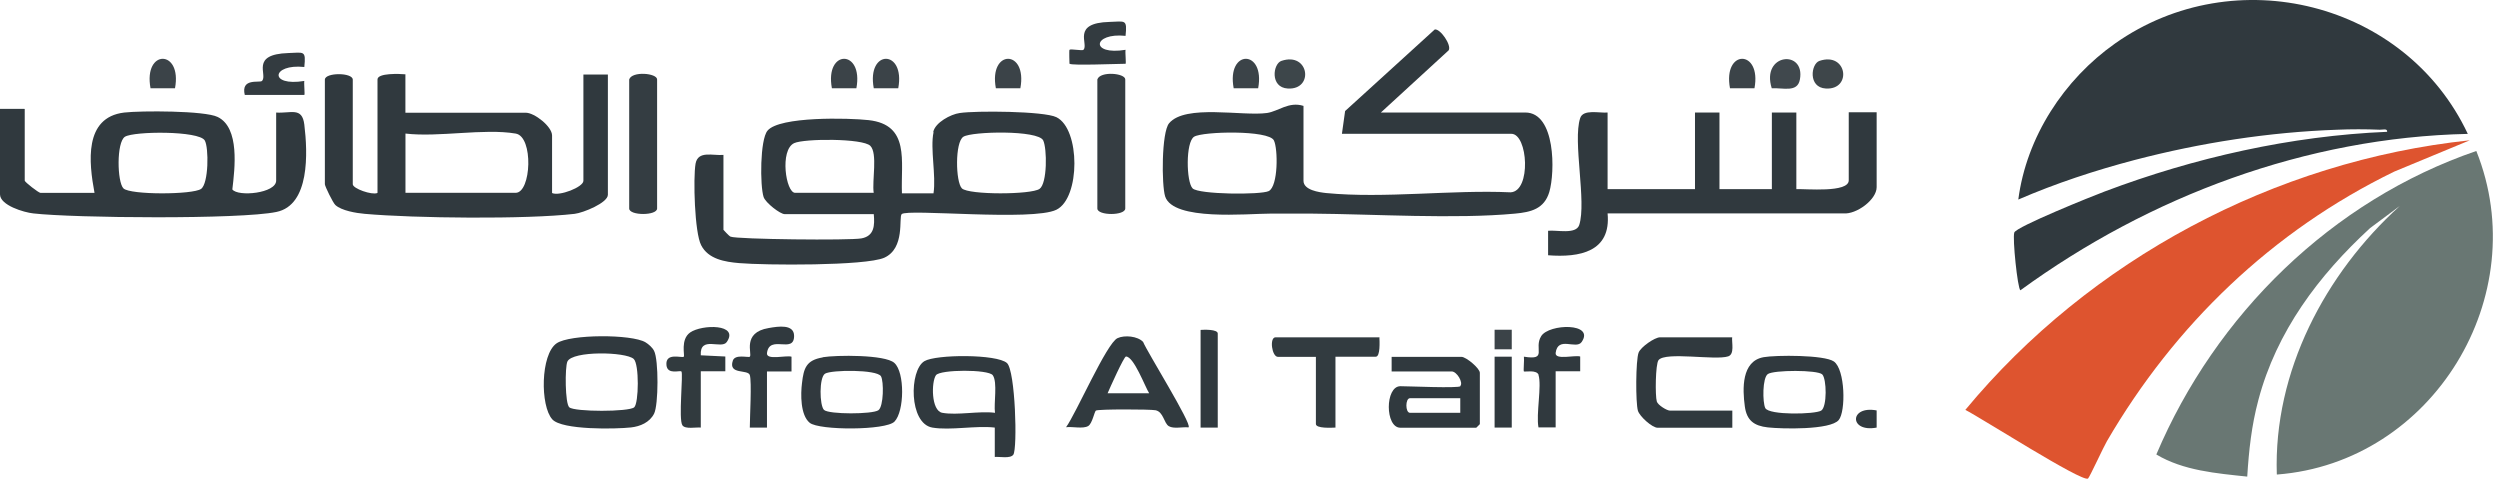 <svg xmlns="http://www.w3.org/2000/svg" width="282" height="54" viewBox="0 0 282 54" fill="none"><path d="M181.336 12.693V21.337H191.195V12.693H193.956V21.337H199.866V12.693H202.628V21.337C203.65 21.282 208.538 21.779 208.538 20.343V12.665H211.686V21.116C211.686 22.524 209.394 24.209 207.93 24.071H181.336C181.75 28.407 178.188 29.07 174.625 28.793V26.032C175.592 25.921 177.746 26.474 178.132 25.397C178.988 22.773 177.387 15.924 178.243 13.328C178.574 12.279 180.424 12.776 181.336 12.693Z" fill="#30393E"></path><path d="M123.781 8.962C124.085 7.996 126.93 8.244 126.93 8.962V23.516C126.93 24.344 123.781 24.344 123.781 23.516V8.962Z" fill="#353D42"></path><path d="M70.973 8.962C71.276 7.996 74.121 8.244 74.121 8.962V23.516C74.121 24.344 70.973 24.344 70.973 23.516V8.962Z" fill="#343D42"></path><path d="M27.616 10.733C27.119 8.744 29.301 9.379 29.549 9.131C30.24 8.441 28.169 6.121 32.532 5.983C34.3 5.927 34.52 5.651 34.327 7.557C30.627 7.17 30.295 9.794 34.327 9.131C34.272 9.407 34.41 10.705 34.327 10.705H27.616V10.733Z" fill="#333B40"></path><path d="M120.638 7.193C120.638 7.193 120.583 5.674 120.638 5.619C120.776 5.481 122.074 5.757 122.212 5.619C122.847 4.984 120.804 2.581 125.167 2.471C126.934 2.416 127.155 2.14 126.962 4.045C123.261 3.658 122.93 6.282 126.962 5.619C126.907 5.895 127.045 7.193 126.962 7.193C126.078 7.193 120.886 7.414 120.665 7.193H120.638Z" fill="#333B40"></path><path d="M199.854 9.96C198.611 6.011 203.664 5.542 203.029 8.966C202.753 10.485 201.124 9.877 199.854 9.96Z" fill="#40484D"></path><path d="M205.242 6.866C208.363 5.817 208.943 10.152 205.96 9.986C203.917 9.875 204.276 7.17 205.242 6.866Z" fill="#3E464A"></path><path d="M144.551 6.866C147.671 5.817 148.251 10.152 145.269 9.986C143.226 9.875 143.585 7.17 144.551 6.866Z" fill="#3D464A"></path><path d="M197.904 9.957H195.143C194.315 5.512 198.733 5.539 197.904 9.957Z" fill="#3B4348"></path><path d="M141.92 9.957H139.159C138.33 5.512 142.748 5.539 141.92 9.957Z" fill="#3B4348"></path><path d="M115.096 9.957H112.334C111.506 5.512 115.924 5.539 115.096 9.957Z" fill="#3B4348"></path><path d="M101.322 9.957H98.561C97.733 5.512 102.151 5.539 101.322 9.957Z" fill="#3B4348"></path><path d="M96.6 9.957H93.838C93.01 5.512 97.428 5.539 96.6 9.957Z" fill="#3B4348"></path><path d="M19.74 9.957H16.979C16.151 5.512 20.569 5.539 19.74 9.957Z" fill="#3B4348"></path><path d="M108.255 12.749C110.051 12.473 117.755 12.528 119.164 13.219C121.87 14.545 121.87 22.332 119.164 23.657C116.458 24.983 102.321 23.52 101.711 24.154C101.352 24.513 102.124 27.993 99.75 29.07C97.623 30.009 86.245 29.926 83.373 29.678C81.771 29.54 79.893 29.236 79.092 27.662C78.347 26.254 78.181 20.096 78.458 18.466C78.734 16.947 80.418 17.582 81.605 17.472V25.922C81.605 25.922 82.213 26.613 82.407 26.695C83.103 26.999 95.884 27.137 97.181 26.889C98.645 26.613 98.672 25.397 98.562 24.154H88.509C88.012 24.154 86.356 22.884 86.134 22.222C85.72 20.951 85.721 15.759 86.577 14.737C87.93 13.108 95.745 13.301 97.982 13.55C102.677 14.075 101.6 18.189 101.738 21.807H105.3C105.604 19.791 104.914 16.781 105.3 14.931L105.273 14.875C105.494 13.826 107.234 12.887 108.255 12.749ZM117.673 15.838C117.093 14.651 109.637 14.816 108.67 15.424C107.704 16.031 107.787 20.532 108.504 21.251C109.278 21.997 116.32 21.969 117.259 21.307C118.143 20.699 118.115 16.749 117.673 15.838ZM98.557 21.779V21.751H98.554C98.556 21.76 98.556 21.77 98.557 21.779ZM98.171 16.449C97.314 15.593 90.714 15.621 89.582 16.145C87.925 16.919 88.643 21.751 89.692 21.751H98.554C98.347 20.41 99.02 17.3 98.171 16.449Z" fill="#30393E"></path><path d="M161.836 3.328C162.443 3.19 163.769 5.096 163.41 5.676L155.764 12.691H172.053C175.478 12.691 175.423 19.428 174.76 21.665C174.181 23.571 172.689 23.93 170.894 24.096C164.128 24.731 155.014 24.151 148 24.096H143.278C140.682 24.096 132.342 24.952 131.43 22.162C131.016 20.864 131.016 14.928 131.872 13.906C133.694 11.724 140.157 13.132 142.919 12.745C144.217 12.552 145.377 11.42 147.034 11.945V20.395C147.034 21.444 148.8 21.693 149.601 21.776C156.174 22.411 163.742 21.39 170.397 21.694C172.744 21.583 172.357 15.093 170.479 15.093H151.369L151.728 12.525L161.836 3.328ZM143.695 15.838C143.115 14.651 135.66 14.816 134.692 15.423C133.726 16.031 133.808 20.532 134.526 21.25C135.216 21.941 142.204 21.996 143.115 21.554C144.192 21.001 144.164 16.778 143.695 15.838Z" fill="#30393E"></path><path d="M42.582 8.96C42.583 8.215 45.095 8.326 45.73 8.381V12.716H59.317C60.284 12.716 62.272 14.262 62.273 15.284V21.774C63.074 22.161 65.808 21.112 65.808 20.394V8.408H68.569V21.968C68.569 22.879 65.78 24.011 64.814 24.122C59.345 24.757 46.752 24.619 41.145 24.122C40.179 24.039 38.523 23.763 37.832 23.128C37.556 22.88 36.645 21.002 36.645 20.78V8.988C36.645 8.16 39.793 8.16 39.793 8.988V20.78C39.793 21.277 41.947 22.023 42.555 21.774L42.582 21.747V8.96ZM58.164 15.066C54.574 14.459 49.493 15.508 45.737 15.066V21.75H58.164C59.931 21.75 60.208 15.398 58.164 15.066Z" fill="#30393E"></path><path d="M2.789 12.309V20.373C2.789 20.538 4.363 21.754 4.557 21.754H10.66C10.025 18.329 9.445 13.249 14.001 12.696C15.879 12.475 23.115 12.475 24.551 13.193C27.064 14.408 26.484 19.02 26.208 21.367C26.843 22.223 31.151 21.809 31.151 20.373V12.696C32.808 12.806 34.079 12.033 34.327 14.049C34.714 17.224 34.962 23.135 31.179 23.908C27.119 24.764 8.34 24.598 3.756 24.073C2.707 23.962 0 23.162 0 21.92V12.281H2.762L2.789 12.309ZM23.096 15.841C22.433 14.736 15.115 14.79 14.093 15.425C13.126 16.033 13.209 20.534 13.927 21.253C14.7 21.998 21.743 21.971 22.682 21.308C23.538 20.701 23.565 16.642 23.096 15.841Z" fill="#30393E"></path><path d="M195.387 38.029C195.329 38.668 195.677 39.945 194.942 40.197C193.49 40.681 187.856 39.636 187.081 40.623C186.733 41.068 186.694 44.669 186.888 45.289C187.004 45.695 188.03 46.315 188.359 46.315H195.406V48.251H186.985C186.365 48.251 184.952 46.973 184.758 46.334C184.487 45.424 184.506 40.623 184.836 39.771C185.087 39.132 186.655 38.048 187.256 38.048H195.406L195.387 38.029Z" fill="#30393E"></path><path d="M155.596 38.029C155.616 38.474 155.713 40.236 155.19 40.236H150.64V48.231C150.195 48.251 148.433 48.348 148.433 47.825V40.255H144.155C143.458 40.255 143.167 38.048 143.884 38.048H155.635L155.596 38.029Z" fill="#323B40"></path><path d="M79.068 48.229C78.507 48.171 77.306 48.442 76.977 47.977C76.513 47.319 77.094 42.111 76.861 41.898C76.706 41.743 75.293 42.305 75.177 41.201C75.022 39.691 76.939 40.427 77.132 40.233C77.268 40.098 76.726 38.297 77.849 37.503C79.184 36.574 83.424 36.516 81.972 38.588C81.372 39.439 78.913 37.813 79.049 40.078L81.817 40.214V41.879H79.049V48.209L79.068 48.229Z" fill="#313A3E"></path><path d="M84.579 42.308C84.366 41.63 82.12 42.308 82.662 40.681C82.914 39.907 84.443 40.372 84.579 40.236C84.889 39.946 83.65 37.506 86.709 37.003C87.793 36.809 89.574 36.538 89.574 37.894C89.574 39.965 86.786 37.681 86.515 39.83C86.418 40.681 88.703 40.042 89.283 40.236V41.901H86.515V48.232H84.579C84.579 47.051 84.811 43.063 84.579 42.308Z" fill="#30393E"></path><path d="M173.561 42.305C173.367 41.666 171.992 41.976 171.896 41.898C171.818 41.821 171.954 40.582 171.896 40.233C174.645 40.679 172.96 39.323 173.851 37.91C174.742 36.497 179.949 36.381 178.401 38.588C177.781 39.459 175.729 37.871 175.477 39.807C175.38 40.659 177.665 40.02 178.246 40.214V41.879H175.477V48.21H173.541C173.251 46.719 173.928 43.525 173.541 42.285L173.561 42.305Z" fill="#30393E"></path><path d="M137.362 48.231H135.426V37.215C135.813 37.176 137.362 37.138 137.362 37.621V48.231Z" fill="#30393E"></path><path d="M170.526 40.234H168.59V48.23H170.526V40.234Z" fill="#30393E"></path><path d="M170.526 37.194H168.59V39.401H170.526V37.194Z" fill="#3B4348"></path><path d="M211.686 46.296V48.232C208.569 48.813 208.588 45.715 211.686 46.296Z" fill="#30393E"></path><path d="M62.784 38.728C64.295 37.682 71.264 37.682 72.812 38.611C73.161 38.824 73.606 39.212 73.78 39.579C74.303 40.566 74.283 45.677 73.78 46.665C73.277 47.653 72.211 48.098 71.185 48.214C69.462 48.407 63.403 48.523 62.3 47.304C60.925 45.793 60.964 39.986 62.784 38.728ZM71.478 40.486C70.568 39.673 64.586 39.557 64.005 40.776C63.714 41.396 63.734 45.54 64.218 45.946C64.818 46.469 70.934 46.469 71.536 45.946C72.059 45.501 72.117 41.048 71.478 40.486Z" fill="#30393E"></path><path d="M104.274 40.738C105.571 39.964 112.444 39.925 113.586 40.951C114.534 41.804 114.786 50.59 114.302 51.289C113.973 51.754 112.773 51.502 112.211 51.541V48.231C110.101 47.979 107.178 48.579 105.164 48.231C102.512 47.766 102.551 41.764 104.274 40.738ZM111.984 42.325C111.5 41.648 106.04 41.667 105.575 42.325C105.053 43.062 105.015 46.332 106.292 46.565C107.977 46.874 110.454 46.332 112.236 46.565C112.081 45.519 112.545 43.119 111.984 42.325Z" fill="#30393E"></path><path d="M126.059 38.142C126.852 37.775 128.324 37.911 128.943 38.569C129.351 39.616 134.48 47.843 134.073 48.191L134.054 48.21C133.395 48.133 132.408 48.404 131.847 48.075C131.285 47.746 131.247 46.449 130.337 46.274C129.737 46.158 123.89 46.139 123.619 46.313C123.445 46.43 123.213 47.784 122.748 48.056C122.167 48.404 120.947 48.094 120.25 48.191C121.373 46.662 124.839 38.684 126.059 38.142ZM127.01 40.215C126.777 40.216 125.171 43.814 124.938 44.357H129.624C129.159 43.621 127.9 40.215 127.01 40.215Z" fill="#313A3F"></path><path d="M164.855 40.253C165.378 40.254 166.926 41.55 166.927 42.053V47.842C166.921 47.848 166.543 48.244 166.52 48.248H157.963C156.221 48.248 156.221 43.564 157.963 43.564C158.892 43.564 164.486 43.815 164.739 43.564L164.72 43.544C165.087 43.157 164.333 41.899 163.752 41.899H156.976V40.253H164.855ZM159.047 44.918C158.505 44.918 158.505 46.565 159.047 46.565H164.719V44.918H159.047Z" fill="#30393E"></path><path d="M92.806 40.295C94.297 40.044 99.833 39.986 100.879 40.934C102.08 41.999 102.022 46.394 100.899 47.555C99.931 48.562 92.401 48.562 91.335 47.691C90.27 46.82 90.309 44.438 90.464 43.218C90.658 41.515 90.948 40.625 92.806 40.315V40.295ZM99.373 42.441C98.909 41.666 93.778 41.706 93.062 42.151C92.385 42.578 92.442 45.732 92.946 46.236C93.488 46.758 98.425 46.739 99.083 46.274C99.683 45.847 99.703 43.002 99.373 42.441Z" fill="#31393E"></path><path d="M198.908 40.293C200.321 40.041 205.8 40.022 206.865 40.777C208.142 41.687 208.221 46.41 207.408 47.379C206.459 48.521 200.98 48.385 199.412 48.211C197.844 48.037 197.03 47.417 196.817 45.849C196.546 43.875 196.43 40.738 198.927 40.293H198.908ZM205.548 42.231C205.006 41.709 200.069 41.729 199.411 42.193C198.792 42.62 198.811 45.388 199.121 46.026C199.528 46.859 204.755 46.742 205.432 46.316C206.109 45.89 206.052 42.735 205.548 42.231Z" fill="#30393E"></path><path d="M278.352 15.103C260.138 15.505 242.477 22.124 227.898 32.747C227.58 32.513 226.994 26.883 227.211 26.229C227.429 25.576 236.092 22.09 237.399 21.604C247.52 17.784 258.429 15.321 269.27 14.868C269.32 14.449 268.734 14.65 268.432 14.633C266.907 14.566 265.165 14.566 263.64 14.633C255.932 14.902 248.207 16.108 240.767 18.052C236.31 19.225 231.886 20.683 227.664 22.509C228.585 15.455 232.808 8.97 238.589 4.898C252.078 -4.603 271.365 0.206 278.369 15.103H278.352Z" fill="#30393E"></path><path d="M256.824 53.51C256.438 41.915 262.27 30.872 270.698 23.231L267.347 25.728C261.549 31.056 256.79 37.39 254.746 45.115C253.975 47.997 253.674 50.779 253.489 53.761C250.021 53.393 246.284 53.091 243.234 51.265C249.92 35.497 263.007 22.628 279.328 17.031C285.879 33.352 274.435 52.17 256.857 53.527L256.824 53.51Z" fill="#697773"></path><path d="M278.592 15.824L270.063 19.36C256.323 26.046 245.314 36.619 237.656 49.773C237.288 50.393 235.713 53.828 235.528 53.979C234.892 54.448 223.296 47.025 221.688 46.237C235.729 29.28 256.574 18.154 278.592 15.824Z" fill="#DE542F"></path></svg>